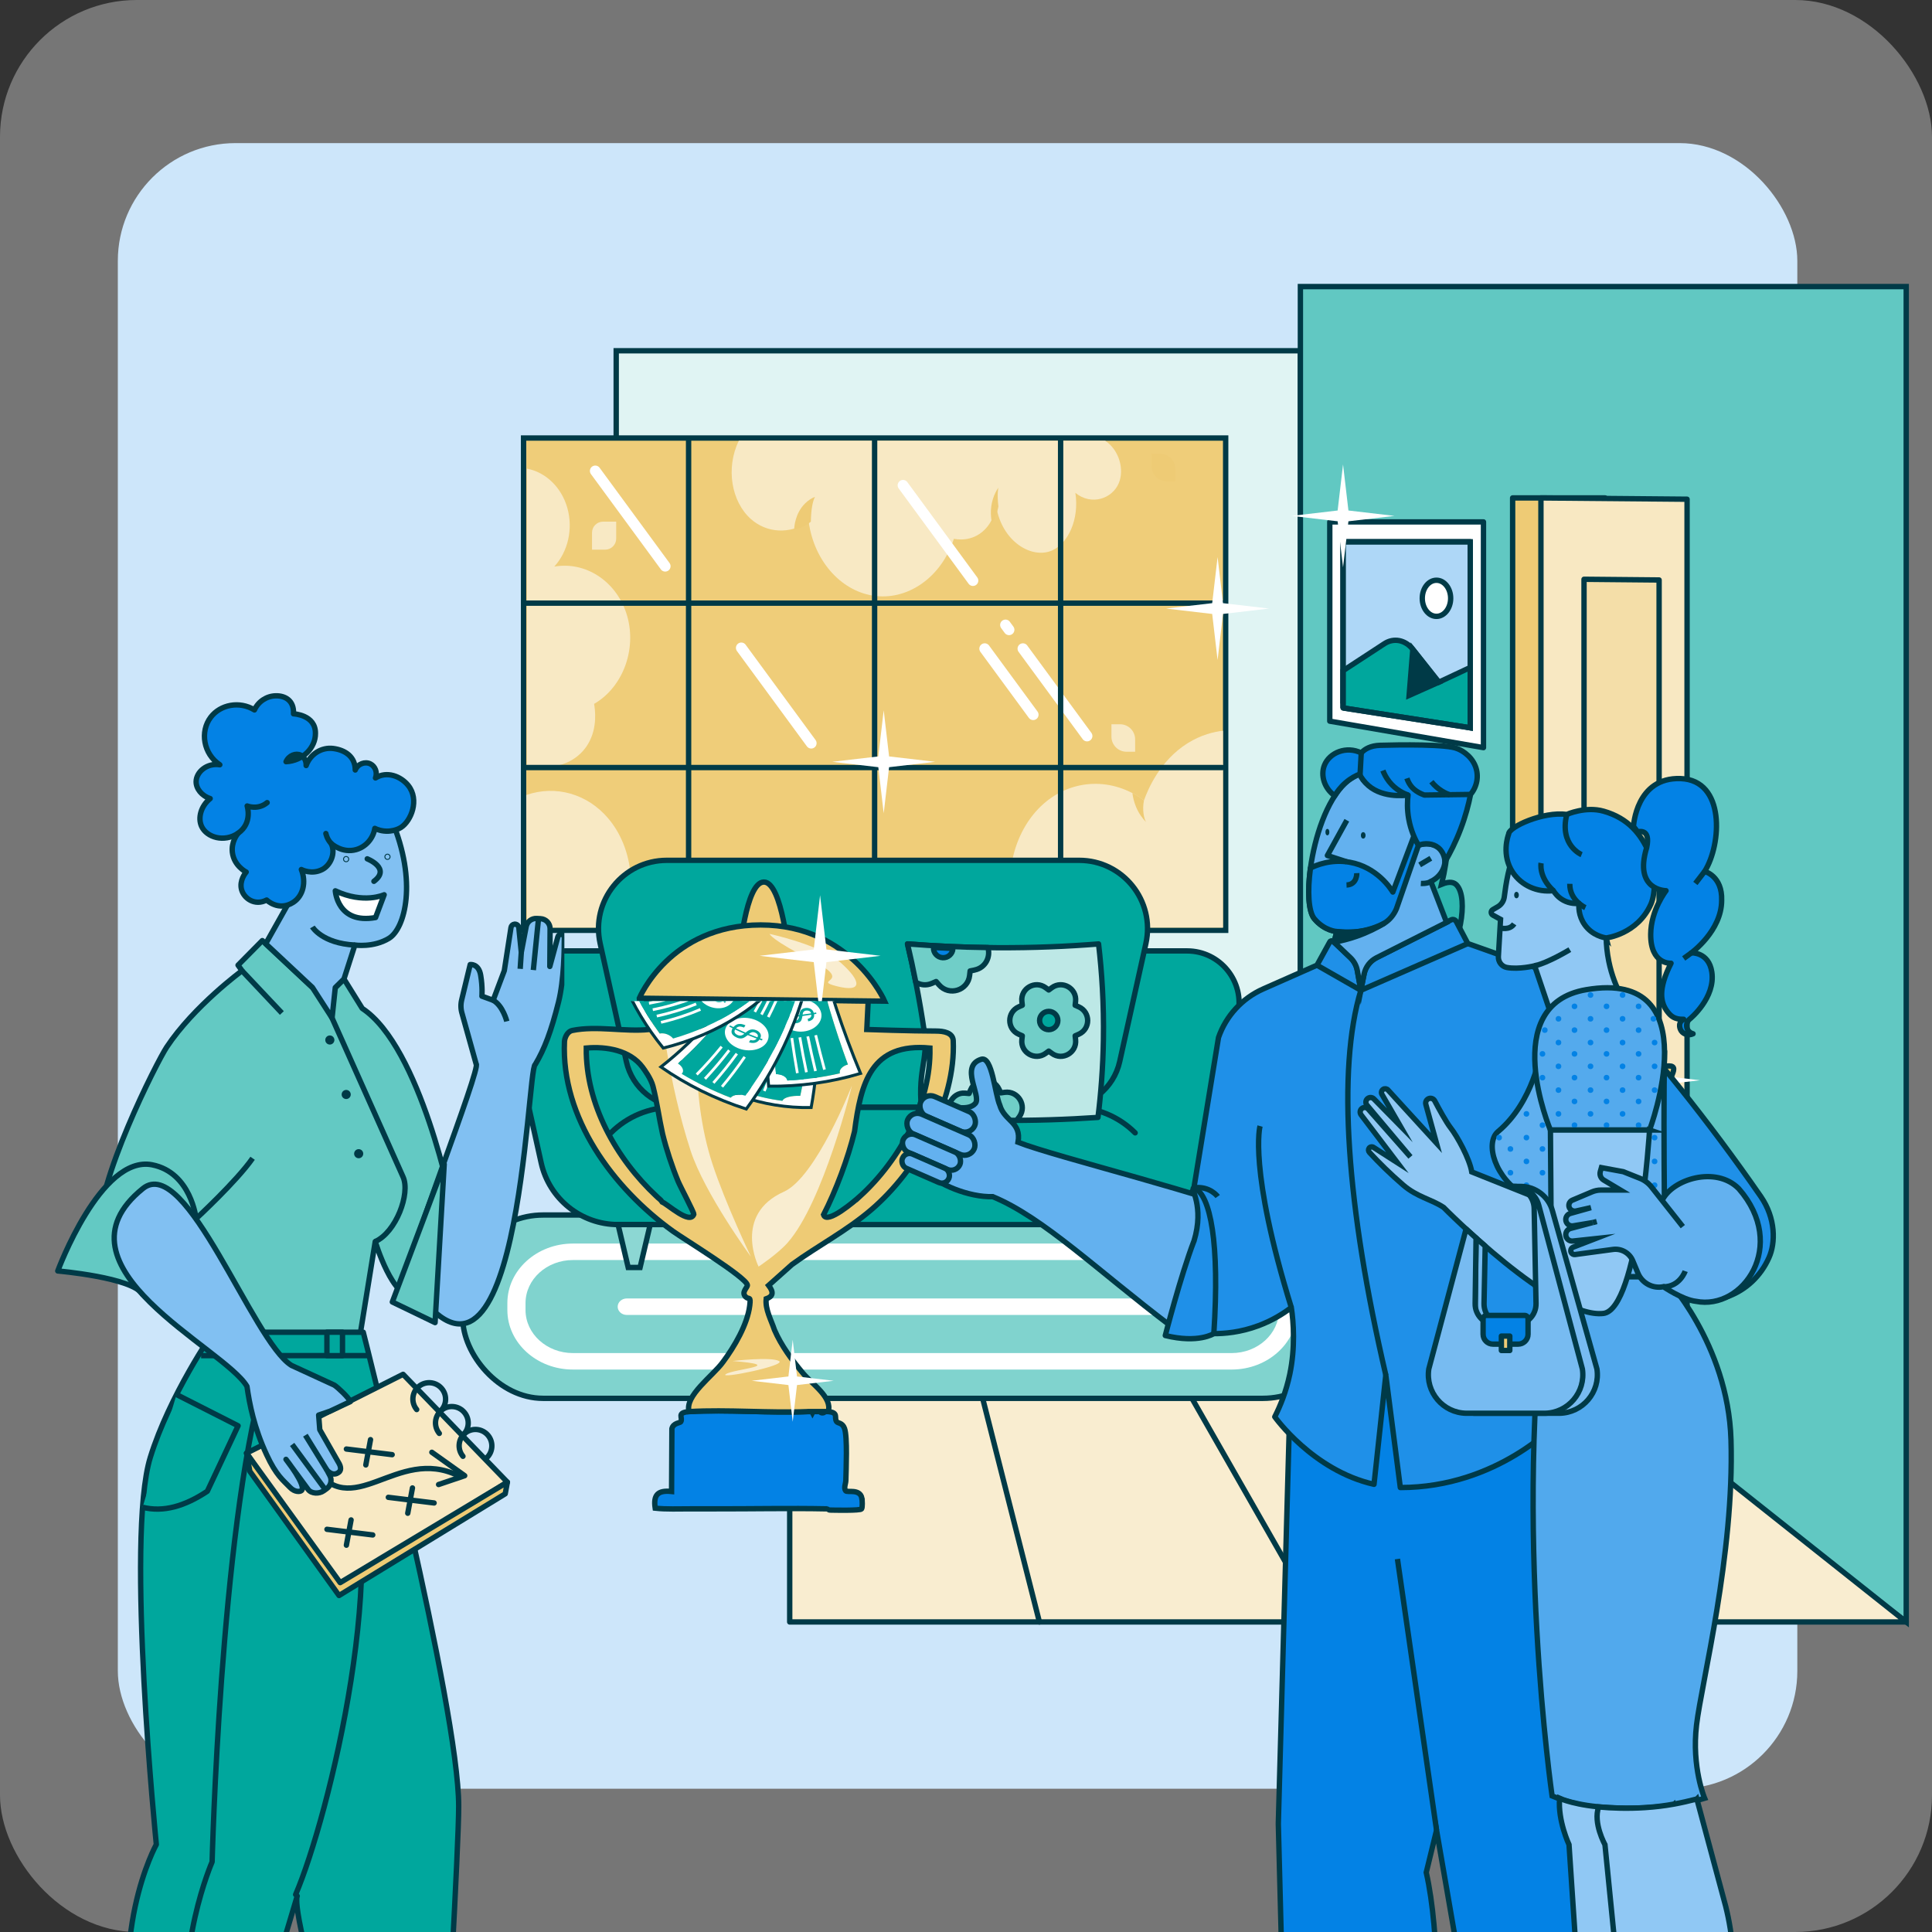 <?xml version="1.0" encoding="UTF-8"?>
<svg id="Layer_1" data-name="Layer 1" xmlns="http://www.w3.org/2000/svg" xmlns:xlink="http://www.w3.org/1999/xlink" viewBox="0 0 720 720">
  <rect x="0" y="0" width="720" height="720" fill="#333333" stroke="none"/>
  <defs>
    <style>
      .cls-1, .cls-2, .cls-3, .cls-4, .cls-5, .cls-6, .cls-7 {
        fill: none;
      }

      .cls-8 {
        fill: #8cd7d3;
      }

      .cls-8, .cls-9, .cls-10, .cls-11, .cls-12, .cls-13, .cls-14, .cls-3, .cls-15, .cls-16, .cls-17, .cls-18, .cls-19, .cls-4, .cls-20, .cls-21, .cls-22, .cls-23, .cls-24, .cls-25, .cls-26, .cls-27, .cls-28, .cls-29, .cls-30, .cls-31, .cls-32, .cls-33, .cls-34, .cls-35, .cls-36, .cls-37, .cls-6, .cls-38, .cls-39, .cls-40, .cls-7, .cls-41 {
        stroke: #003a47;
      }

      .cls-8, .cls-9, .cls-10, .cls-11, .cls-12, .cls-13, .cls-14, .cls-3, .cls-15, .cls-16, .cls-17, .cls-18, .cls-19, .cls-20, .cls-21, .cls-22, .cls-23, .cls-24, .cls-25, .cls-26, .cls-27, .cls-28, .cls-29, .cls-30, .cls-31, .cls-32, .cls-33, .cls-34, .cls-35, .cls-36, .cls-37, .cls-6, .cls-38, .cls-39, .cls-40, .cls-7, .cls-41 {
        stroke-width: 2px;
      }

      .cls-8, .cls-12, .cls-13, .cls-14, .cls-2, .cls-3, .cls-19, .cls-4, .cls-21, .cls-22, .cls-23, .cls-26, .cls-27, .cls-30, .cls-5, .cls-35, .cls-37, .cls-40 {
        stroke-miterlimit: 10;
      }

      .cls-9 {
        fill: #1f90e8;
      }

      .cls-9, .cls-10, .cls-11, .cls-15, .cls-16, .cls-17, .cls-18, .cls-20, .cls-24, .cls-25, .cls-28, .cls-29, .cls-31, .cls-32, .cls-33, .cls-34, .cls-36, .cls-6, .cls-38, .cls-39, .cls-7, .cls-41 {
        stroke-linejoin: round;
      }

      .cls-42, .cls-19, .cls-41 {
        fill: #00a79d;
      }

      .cls-10 {
        fill: #81c0f2;
      }

      .cls-43 {
        fill: #00a79d;
      }

      .cls-11 {
        fill: #63c9c3;
      }

      .cls-12, .cls-44, .cls-39 {
        fill: #003a47;
      }

      .cls-13 {
        fill: #80d3ce;
      }

      .cls-14 {
        fill: #90c8f4;
      }

      .cls-2, .cls-5 {
        stroke: #fff;
      }

      .cls-45, .cls-25 {
        fill: #f9edd0;
      }

      .cls-3, .cls-24, .cls-28, .cls-29, .cls-5, .cls-33, .cls-38, .cls-7 {
        stroke-linecap: round;
      }

      .cls-46 {
        fill: #cde6fa;
      }

      .cls-15 {
        fill: #70cec8;
      }

      .cls-16 {
        fill: #bde8e6;
      }

      .cls-17, .cls-47, .cls-23 {
        fill: #0382e5;
      }

      .cls-18 {
        fill: #003a47;
      }

      .cls-48 {
        opacity: .33;
      }

      .cls-48, .cls-20, .cls-49, .cls-29, .cls-37 {
        fill: #fff;
      }

      .cls-4 {
        stroke-width: 1.1px;
      }

      .cls-21 {
        fill: #e0f4f3;
      }

      .cls-22 {
        fill: #63b1ef;
      }

      .cls-50, .cls-27, .cls-36 {
        fill: #eecb75;
      }

      .cls-24 {
        fill: #f8e8c2;
      }

      .cls-51 {
        clip-path: url(#clippath-1);
      }

      .cls-52 {
        clip-path: url(#clippath-2);
      }

      .cls-26 {
        fill: #aed7f7;
      }

      .cls-28, .cls-53 {
        fill: #f8e9c4;
      }

      .cls-30 {
        fill: #2eb7af;
      }

      .cls-31 {
        fill: #6bccc6;
      }

      .cls-32 {
        fill: #54aaed;
      }

      .cls-5 {
        stroke-width: 4px;
      }

      .cls-33 {
        fill: #f4dea8;
      }

      .cls-34 {
        fill: #60b0ef;
      }

      .cls-35 {
        fill: #51a9ed;
      }

      .cls-38 {
        fill: #77bbf1;
      }

      .cls-40 {
        fill: #61c8c2;
      }

      .cls-54 {
        fill: #efcd79;
      }

      .cls-55 {
        clip-path: url(#clippath);
      }
    </style>
    <symbol id="New_Symbol_5" data-name="New Symbol 5" viewBox="0 0 93.41 66.5">
      <g>
        <g>
          <path class="cls-49" d="M27.13,65.74c5.46-2.97,11.39-5.1,17.59-6.31-2.88-16.49-6.98-32.82-12.29-48.86-11.08,2.44-21.75,6.55-31.63,12.23,9.88,13.7,18.67,28.06,26.33,42.94ZM26.24,14.16c.51,1.26,2.54,1.8,4.57,1.31,4.58,13.16,8.34,26.53,11.27,40.04-1.28.29-2.02,1.61-1.69,2.91-3.63.95-7.16,2.22-10.54,3.78-.53-1.23-1.93-1.79-3.09-1.2-6.13-12.39-13.04-24.44-20.71-36.08,1.85-.98,2.81-2.67,2.12-3.82,5.81-2.85,11.86-5.17,18.06-6.94Z"/>
          <path class="cls-4" d="M27.13,65.74c5.46-2.97,11.39-5.1,17.59-6.31-2.88-16.49-6.98-32.82-12.29-48.86-11.08,2.44-21.75,6.55-31.63,12.23,9.88,13.7,18.67,28.06,26.33,42.94Z"/>
          <path class="cls-43" d="M8.17,21.1c5.81-2.85,11.86-5.17,18.06-6.94.51,1.26,2.54,1.8,4.57,1.31,4.58,13.16,8.34,26.53,11.27,40.04-1.28.29-2.02,1.61-1.69,2.91-3.63.95-7.16,2.22-10.54,3.78-.53-1.23-1.93-1.79-3.09-1.2-6.13-12.39-13.04-24.44-20.71-36.08,1.85-.98,2.81-2.67,2.12-3.82Z"/>
          <path class="cls-49" d="M24.47,32.99c4.14-1.53,8.43.07,9.37,3.17.95,3.11-1.3,6.39-4.83,7.67-3.54,1.27-7.5.24-9.05-2.61-1.55-2.85.36-6.7,4.51-8.23Z"/>
          <path class="cls-2" d="M19.95,32.65c-1.93-3.87-3.93-7.7-6.01-11.51"/>
          <path class="cls-2" d="M31.86,59.35c-1.58-4-3.24-7.97-4.97-11.91"/>
          <path class="cls-2" d="M22.67,31.56c-1.81-3.93-3.69-7.82-5.65-11.69"/>
          <path class="cls-2" d="M33.74,58.62c-1.46-4.04-2.99-8.07-4.6-12.06"/>
          <path class="cls-2" d="M25.42,30.55c-1.68-3.98-3.44-7.93-5.28-11.86"/>
          <path class="cls-2" d="M35.65,57.95c-1.33-4.09-2.74-8.16-4.23-12.2"/>
          <path class="cls-2" d="M28.2,29.64c-1.56-4.03-3.2-8.04-4.91-12.02"/>
          <path class="cls-2" d="M37.58,57.33c-1.2-4.13-2.49-8.24-3.85-12.32"/>
          <path class="cls-42" d="M23.97,41.59c-.66-.15-1.14-.54-1.46-1.18-.27.12-.54.23-.81.35-.07-.15-.15-.3-.22-.45.27-.12.53-.23.8-.35-.25-.66-.24-1.25.02-1.77.27-.52.76-.94,1.48-1.24.13.28.26.56.39.84-.31.15-.56.33-.73.53-.33.38-.39.78-.21,1.24,1-.42,2.01-.81,3.03-1.19-.06-.85,0-1.47.12-1.82.21-.59.73-1.01,1.52-1.29,1.15-.39,2.09-.36,2.79.07.38.24.73.64,1.02,1.22.42-.12.83-.24,1.25-.36.05.16.11.32.16.48-.41.12-.83.24-1.24.36.25,1,.05,1.78-.6,2.37-.35.32-.88.6-1.58.83-.11-.29-.22-.58-.34-.88.55-.21.94-.42,1.16-.62.39-.36.52-.83.38-1.41-1.16.36-2.3.74-3.44,1.15.12.77.06,1.4-.2,1.88-.25.48-.71.85-1.4,1.12-.61.24-1.24.28-1.89.13ZM26.22,39.93c.14-.3.17-.65.11-1.05-.98.36-1.95.74-2.91,1.14.22.42.53.65.91.7.39.06.75.02,1.08-.11.4-.15.67-.39.81-.69ZM29.53,35.92c-.3-.03-.63.01-.96.12-.54.18-.88.47-1.04.87-.1.23-.13.58-.1,1.03,1.11-.39,2.22-.76,3.34-1.11-.24-.56-.65-.87-1.24-.92Z"/>
        </g>
        <g>
          <path class="cls-49" d="M27.47,51.56c7.46-.23,14.6.74,21.14,2.67,4.52-16.1,12.5-31.74,23.74-45.83C61.78,4.21,50.36,1.52,38.47.58c-7.15,16.75-10.8,34.11-11,50.98ZM64.38,7.68c-.81,1.2.22,2.68,2.21,3.37-8.51,12.08-14.77,25.1-18.67,38.43-1.36-.36-2.76.45-3.07,1.76-4.03-.9-8.24-1.46-12.58-1.62.12-1.35-.97-2.49-2.48-2.5,1-13.96,4.36-28.12,10.1-41.88,2.19.21,4.44-.63,5.07-1.93,6.67.91,13.16,2.39,19.4,4.38Z"/>
          <path class="cls-4" d="M27.47,51.56c7.46-.23,14.6.74,21.14,2.67,4.52-16.1,12.5-31.74,23.74-45.83C61.78,4.21,50.36,1.52,38.47.58c-7.15,16.75-10.8,34.11-11,50.98Z"/>
          <path class="cls-43" d="M44.98,3.3c6.67.91,13.16,2.39,19.4,4.38-.81,1.2.22,2.68,2.21,3.37-8.51,12.08-14.77,25.1-18.67,38.43-1.36-.36-2.76.45-3.07,1.76-4.03-.9-8.24-1.46-12.58-1.62.12-1.35-.97-2.49-2.48-2.5,1-13.96,4.36-28.12,10.1-41.88,2.19.21,4.44-.63,5.07-1.93Z"/>
          <path class="cls-49" d="M46.75,21.58c4.57.83,6.85,4.28,5.45,7.3-1.4,3.04-5.52,4.75-9.54,4.14-4.01-.62-6.84-3.45-5.98-6.71.84-3.26,5.51-5.58,10.07-4.74Z"/>
          <path class="cls-2" d="M43.39,19c1.62-4.22,3.48-8.41,5.56-12.53"/>
          <path class="cls-2" d="M35.88,48.01c.59-4.3,1.41-8.6,2.46-12.88"/>
          <path class="cls-2" d="M46.45,19.48c1.74-4.17,3.7-8.3,5.89-12.36"/>
          <path class="cls-2" d="M38.16,48.25c.7-4.28,1.64-8.55,2.8-12.8"/>
          <path class="cls-2" d="M49.46,20.05c1.85-4.12,3.92-8.19,6.22-12.19"/>
          <path class="cls-2" d="M40.42,48.55c.82-4.25,1.86-8.49,3.14-12.71"/>
          <path class="cls-2" d="M52.44,20.7c1.96-4.06,4.14-8.07,6.54-12"/>
          <path class="cls-2" d="M42.64,48.93c.93-4.22,2.09-8.43,3.47-12.61"/>
          <path class="cls-42" d="M39.82,28.62c-.45-.46-.59-1.03-.38-1.74-.31-.03-.63-.07-.95-.1.05-.17.1-.33.15-.5.31.03.63.06.94.1.28-.69.73-1.2,1.35-1.5.62-.31,1.35-.42,2.17-.31-.11.3-.21.6-.32.91-.37-.03-.71,0-1.01.08-.55.16-.92.48-1.1.95,1.16.14,2.31.31,3.45.49.59-.75,1.08-1.24,1.46-1.48.61-.39,1.38-.5,2.25-.32,1.26.25,2.02.74,2.29,1.44.15.39.14.89-.02,1.53.44.1.89.21,1.32.31-.07.16-.14.32-.21.48-.44-.11-.88-.21-1.32-.31-.49.96-1.22,1.52-2.19,1.7-.53.1-1.17.08-1.95-.07.11-.3.22-.61.33-.91.63.09,1.11.11,1.45.04.59-.11,1.03-.44,1.33-1-1.25-.27-2.5-.51-3.77-.73-.46.71-.97,1.21-1.53,1.5-.56.28-1.22.38-2.01.27-.7-.09-1.27-.37-1.73-.82ZM42.95,28.31c.33-.19.62-.47.86-.84-1.1-.17-2.2-.33-3.32-.46-.12.46-.03.81.26,1.05.29.24.62.39,1.01.44.46.07.85,0,1.19-.19ZM48.7,26.55c-.24-.17-.54-.3-.9-.37-.59-.11-1.1-.04-1.52.21-.25.15-.53.42-.85.82,1.23.21,2.45.45,3.65.72.2-.59.08-1.05-.38-1.38Z"/>
        </g>
        <g>
          <path class="cls-49" d="M33.97,55.07c6.3,2.75,11.75,6.37,16.19,10.53,8.43-13.42,23.07-24.93,42.34-30.48-5.26-7.19-11.75-13.92-19.4-19.81-18.89,9.67-32.27,24.27-39.13,39.77ZM86.8,31.42c-1.51.56-1.79,2.07-.74,3.37-15.22,5.71-27.13,15.19-34.86,26.14-.92-.82-2.31-.58-3,.52-2.85-2.32-6.03-4.43-9.51-6.28.62-1.2.23-2.68-.99-3.28,6.72-12.46,17.81-24.01,32.68-32.37,1.42,1.09,3.7,1.38,5.19.65,4.14,3.52,7.89,7.29,11.23,11.25Z"/>
          <path class="cls-4" d="M33.97,55.07c6.3,2.75,11.75,6.37,16.19,10.53,8.43-13.42,23.07-24.93,42.34-30.48-5.26-7.19-11.75-13.92-19.4-19.81-18.89,9.67-32.27,24.27-39.13,39.77Z"/>
          <path class="cls-43" d="M75.57,20.18c4.14,3.52,7.89,7.29,11.23,11.25-1.51.56-1.79,2.07-.74,3.37-15.22,5.71-27.13,15.19-34.86,26.14-.92-.82-2.31-.58-3,.52-2.85-2.32-6.03-4.43-9.51-6.28.62-1.2.23-2.68-.99-3.28,6.72-12.46,17.81-24.01,32.68-32.37,1.42,1.09,3.7,1.38,5.19.65Z"/>
          <path class="cls-49" d="M63.97,35.64c2.91,2.45,2.54,6.16-.17,8.28-2.73,2.13-6.69,2.18-9.45.12-2.75-2.06-3.39-5.71-.8-8.24,2.57-2.53,7.52-2.62,10.42-.16Z"/>
          <path class="cls-2" d="M63.1,32.16c3.95-2.91,8.27-5.57,12.94-7.89"/>
          <path class="cls-2" d="M42.24,55.09c2.17-3.73,4.75-7.35,7.72-10.81"/>
          <path class="cls-2" d="M65.07,33.75c3.98-2.82,8.32-5.38,13-7.6"/>
          <path class="cls-2" d="M43.98,56.18c2.21-3.67,4.83-7.23,7.84-10.61"/>
          <path class="cls-2" d="M66.97,35.39c4-2.73,8.36-5.19,13.06-7.32"/>
          <path class="cls-2" d="M45.66,57.32c2.25-3.61,4.9-7.11,7.95-10.42"/>
          <path class="cls-2" d="M68.8,37.06c4.02-2.64,8.4-5.01,13.11-7.03"/>
          <path class="cls-2" d="M47.28,58.49c2.29-3.55,4.98-6.98,8.05-10.22"/>
          <path class="cls-42" d="M54.58,39.06c-.08-.58.15-1.14.71-1.68-.22-.15-.44-.31-.66-.46.13-.13.27-.25.41-.38.22.15.43.3.65.45.62-.49,1.26-.75,1.91-.78.65-.03,1.26.16,1.82.57-.26.22-.52.44-.78.66-.26-.17-.53-.27-.81-.32-.51-.08-.98.05-1.39.4.79.57,1.56,1.16,2.32,1.75.88-.43,1.53-.67,1.96-.73.69-.1,1.33.09,1.88.57.8.69,1.09,1.39.9,2.09-.11.39-.4.82-.88,1.31.28.25.56.5.83.75-.14.11-.28.23-.42.34-.27-.25-.55-.5-.83-.75-.9.65-1.75.88-2.59.68-.45-.11-.93-.37-1.44-.78.25-.23.49-.45.74-.68.43.31.78.51,1.07.58.51.12,1.03,0,1.56-.38-.79-.69-1.61-1.37-2.44-2.04-.74.44-1.42.69-1.99.73-.58.04-1.13-.14-1.67-.53-.47-.35-.76-.81-.84-1.39ZM57.13,39.99c.36-.03.74-.18,1.12-.41-.73-.57-1.48-1.13-2.23-1.68-.36.35-.48.7-.41,1.02.08.32.25.58.51.77.31.23.65.32,1.01.29ZM62.47,40.62c-.08-.24-.23-.45-.47-.66-.37-.33-.8-.44-1.27-.39-.27.03-.65.17-1.11.39.8.65,1.59,1.31,2.35,1.98.48-.43.65-.87.5-1.33Z"/>
        </g>
      </g>
    </symbol>
    <symbol id="New_Symbol_6" data-name="New Symbol 6" viewBox="0 0 52.48 51.65">
      <g>
        <path class="cls-49" d="M10.57,50.59c5.76-2.07,11.81-1.81,16.97.33,5.68-15.12,13.77-29.44,24.09-42.37C35.99.46,17.81-1.6.57,2.84c.88,16.53,4.26,32.64,10,47.75ZM40.53,5.94c-.62,1.17,1.33,2.88,4.24,4.09-7.41,11.42-13.25,23.63-17.43,36.31-1.23-.41-2.5.38-2.76,1.65-3.44-.83-7.1-.94-10.74-.24-.24-1.28-1.5-2.11-2.82-1.74-3.53-12.88-5.41-26.3-5.59-39.92,3.13-.63,5.79-1.95,5.92-3.27,9.87-1.03,19.82.04,29.17,3.12Z"/>
        <path class="cls-4" d="M10.57,50.59c5.76-2.07,11.81-1.81,16.97.33,5.68-15.12,13.77-29.44,24.09-42.37C35.99.46,17.81-1.6.57,2.84c.88,16.53,4.26,32.64,10,47.75Z"/>
        <path class="cls-43" d="M11.36,2.82c9.87-1.03,19.82.04,29.17,3.12-.62,1.17,1.33,2.88,4.24,4.09-7.41,11.42-13.25,23.63-17.43,36.31-1.23-.41-2.5.38-2.76,1.65-3.44-.83-7.1-.94-10.74-.24-.24-1.28-1.5-2.11-2.82-1.74-3.53-12.88-5.41-26.3-5.59-39.92,3.13-.63,5.79-1.95,5.92-3.27Z"/>
        <path class="cls-49" d="M22.09,19.32c6.14.4,9.82,4.22,8.61,7.11-1.2,2.93-5.7,4.31-10.35,4.16-4.64-.21-8.76-1.99-9.02-5.14-.29-3.12,4.62-6.54,10.75-6.12Z"/>
        <path class="cls-2" d="M16.87,17.33c.42-4.18,1.01-8.36,1.76-12.53"/>
        <path class="cls-2" d="M16.54,45.63c-.32-4.14-.48-8.3-.48-12.47"/>
        <path class="cls-2" d="M20.97,17.35c.73-4.14,1.62-8.26,2.67-12.36"/>
        <path class="cls-2" d="M18.58,45.54c-.02-4.15.12-8.31.43-12.47"/>
        <path class="cls-2" d="M25.05,17.67c1.03-4.07,2.22-8.12,3.57-12.13"/>
        <path class="cls-2" d="M20.6,45.61c.28-4.14.73-8.28,1.34-12.41"/>
        <path class="cls-2" d="M29.08,18.29c1.32-3.99,2.81-7.94,4.46-11.84"/>
        <path class="cls-2" d="M22.6,45.83c.59-4.11,1.33-8.21,2.25-12.27"/>
        <path class="cls-42" d="M15.86,26.86c-.68-.34-1.03-.84-1.03-1.53-.39.03-.78.07-1.17.11v-.49c.39-.04.77-.08,1.16-.11.1-.69.47-1.24,1.12-1.64.65-.4,1.51-.63,2.56-.64-.03.3-.07.6-.1.9-.47.03-.87.1-1.21.23-.63.23-.96.6-1.02,1.07,1.44-.07,2.88-.08,4.31-.03.5-.77.95-1.29,1.35-1.54.65-.42,1.55-.58,2.68-.45,1.62.19,2.7.69,3.19,1.38.27.39.36.88.3,1.5.56.11,1.11.23,1.67.36-.05.15-.11.31-.16.46-.55-.13-1.1-.25-1.65-.36-.4.93-1.16,1.47-2.27,1.65-.6.11-1.37.09-2.31,0,.06-.3.12-.59.18-.89.78.05,1.35.06,1.73,0,.69-.11,1.14-.44,1.37-.98-1.56-.26-3.13-.45-4.72-.56-.36.72-.83,1.23-1.42,1.57-.59.33-1.34.49-2.29.5-.85.01-1.6-.15-2.28-.49ZM19.48,26.09c.35-.22.61-.52.79-.89-1.37-.05-2.75-.03-4.12.04,0,.45.22.76.65.93.42.17.86.26,1.33.25.57,0,1.01-.11,1.36-.33ZM25.96,24.03c-.33-.17-.73-.29-1.2-.34-.75-.09-1.35,0-1.8.28-.26.16-.53.44-.81.85,1.54.11,3.08.3,4.6.56.11-.58-.15-1.02-.78-1.35Z"/>
      </g>
    </symbol>
    <clipPath id="clippath">
      <rect class="cls-1" x="242.39" y="355.85" width="66.31" height="100.8" transform="translate(-130.71 681.8) rotate(-90)"/>
    </clipPath>
    <clipPath id="clippath-1">
      <rect class="cls-1" x="302.98" y="261.36" width="371.34" height="458.73"/>
    </clipPath>
    <clipPath id="clippath-2">
      <rect class="cls-1" x="9.25" y="239.23" width="201.07" height="480.77"/>
    </clipPath>
  </defs>
  <rect class="cls-48" y="0" width="720" height="720" rx="50.99" ry="50.99"/>
  <rect class="cls-46" x="43.91" y="53.33" width="625.9" height="613.27" rx="43.88" ry="43.88"/>
  <g>
    <rect class="cls-21" x="229.64" y="130.72" width="254.98" height="294.51"/>
    <polygon class="cls-40" points="484.62 106.8 484.62 433.27 710.39 604.46 710.39 106.8 484.62 106.8"/>
    <g>
      <polygon class="cls-25" points="294.3 425.24 294.3 604.46 710.39 604.46 484.62 425.24 294.3 425.24"/>
      <line class="cls-7" x1="341.88" y1="425.24" x2="387.36" y2="604.46"/>
      <line class="cls-7" x1="389.46" y1="425.24" x2="491.79" y2="604.46"/>
      <line class="cls-7" x1="437.04" y1="425.24" x2="596.22" y2="604.46"/>
    </g>
    <g>
      <rect class="cls-13" x="172.44" y="452.8" width="328.18" height="68.32" rx="29.95" ry="29.95"/>
      <path class="cls-49" d="M459,510.39h-245.5c-13.46,0-24.42-9.95-24.42-22.17v-2.61c0-12.23,10.95-22.17,24.42-22.17h245.5c13.46,0,24.42,9.95,24.42,22.17v2.61c0,12.23-10.95,22.17-24.42,22.17ZM213.5,469.58c-9.73,0-17.65,7.19-17.65,16.03v2.61c0,8.84,7.92,16.03,17.65,16.03h245.5c9.73,0,17.65-7.19,17.65-16.03v-2.61c0-8.84-7.92-16.03-17.65-16.03h-245.5Z"/>
      <path class="cls-49" d="M442.42,490.04h-208.85c-1.87,0-3.38-1.38-3.38-3.07s1.52-3.07,3.38-3.07h208.85c1.87,0,3.38,1.38,3.38,3.07s-1.52,3.07-3.38,3.07Z"/>
    </g>
    <g>
      <polygon class="cls-36" points="598.18 185.56 563.71 185.56 563.71 488 628.72 539.92 628.72 488 598.18 488 598.18 185.56"/>
      <polygon class="cls-24" points="574.26 185.56 574.26 488 628.72 529.05 628.72 186.04 574.26 185.56"/>
      <polygon class="cls-33" points="618.3 402.93 590.32 386.96 590.32 215.88 618.3 216.14 618.3 402.93"/>
      <polygon class="cls-33" points="618.3 499.15 590.32 478.59 590.32 404.17 618.3 420.76 618.3 499.15"/>
      <path class="cls-27" d="M619.84,411.46c0,7.85,7.14,14.22,2.11,14.22s-9.1-6.37-9.1-14.22,4.08-14.22,9.1-14.22-2.11,6.37-2.11,14.22Z"/>
    </g>
    <g id="WINDOW">
      <g>
        <rect class="cls-54" x="195.12" y="163.24" width="261.65" height="183.46"/>
        <path class="cls-44" d="M455.77,164.24v181.46H196.12v-181.46h259.65M457.77,162.24H194.12v185.46h263.65v-185.46h0Z"/>
      </g>
      <path class="cls-53" d="M455.77,272.31v73.39h-76.38c-6.48-16.51-2.28-35.86,9.64-46.26,10.65-9.29,25.62-9.82,37.3-1.16,1.38-3.85,5.79-14.74,16.24-21.29,5.1-3.2,9.91-4.28,13.2-4.67Z"/>
      <path class="cls-53" d="M196.38,174.65c7.06,1.34,12.89,7.01,15.05,14.65,2.19,7.71.3,16.19-4.87,21.86,11.57-2.02,22.78,5.29,26.78,17.14,4.29,12.7-.76,27.54-11.94,34.02.35,1.93,1.38,8.82-2.23,14.9-3.2,5.41-9.11,8.57-15.66,8.52-2.33-.02-7.14,0-7.14,0v-111.09Z"/>
      <path class="cls-53" d="M301.37,194.42c-6.97,4.75-15.57,4.31-21.55-1.01-7.25-6.45-9.43-18.99-4.48-29.18h136.52c5.29,3.54,7.17,10.77,5.11,15.76-2.41,5.85-10.2,8.58-16.21,3.69,1.51,9.8-2.68,18.83-8.67,21.46-7.55,3.32-18.65-3.24-20.83-16.43-.24,1.41-1.12,5.52-4.34,8.72-4.75,4.72-10.63,3.53-11.42,3.35-4.71,14.52-17.48,23.3-30.37,21.16-12.08-2.01-21.81-13.2-23.75-27.53Z"/>
      <line class="cls-7" x1="455.77" y1="224.78" x2="196.12" y2="224.78"/>
      <line class="cls-7" x1="455.5" y1="286.04" x2="195.85" y2="286.04"/>
      <path class="cls-53" d="M196.12,296.28l.27,49.41h35.45c5.89-13.74,3.75-30.15-5.15-40.67-7.78-9.2-19.61-12.55-30.57-8.74Z"/>
      <path class="cls-50" d="M434.1,169.85h4.62v3.21c0,3.1-2.52,5.62-5.62,5.62h-4.62v-3.21c0-3.1,2.52-5.62,5.62-5.62Z" transform="translate(607.86 -259.33) rotate(90)"/>
      <path class="cls-53" d="M419.11,270.61h4.62v3.21c0,3.1-2.52,5.62-5.62,5.62h-4.62v-3.21c0-3.1,2.52-5.62,5.62-5.62Z" transform="translate(693.64 -143.58) rotate(90)"/>
      <path class="cls-53" d="M219.91,195.12h6.33c2.27,0,4.11,1.84,4.11,4.11v4.9h-6.33c-2.27,0-4.11-1.84-4.11-4.11v-4.9h0Z" transform="translate(424.76 -25.51) rotate(90)"/>
      <path class="cls-42" d="M228.91,345.7c2.29-5.21,6.88-8.52,11.91-8.58,5.12-.06,9.85,3.27,12.19,8.58h-24.09Z"/>
      <path class="cls-50" d="M295.97,197.21c.03-.85.32-5.9,4.06-9.6,1.21-1.2,2.49-1.97,3.69-2.45-.83,1.62-1.45,4.47-1.54,9.26-.71.59-1.7,1.3-2.98,1.87-1.25.56-2.38.81-3.23.92Z"/>
      <path class="cls-50" d="M372.07,188.72c-.58-4.84,0-7,0-7-.67.98-1.48,2.4-2.05,4.26-1.22,3.94-.67,7.44-.33,9.02.59-.93,1.25-2.2,1.78-3.81.29-.89.48-1.73.61-2.46Z"/>
      <path class="cls-50" d="M422.03,295.58c.71.35,1.47.76,2.27,1.27.75.47,1.42.96,2.02,1.43-.7,3.62,0,6.73.78,8.07-1.04-1.04-2.62-2.92-3.79-5.78-.78-1.92-1.13-3.68-1.29-4.99Z"/>
      <line class="cls-5" x1="381.21" y1="241.74" x2="405.11" y2="274.29"/>
      <line class="cls-5" x1="374.72" y1="232.9" x2="376.04" y2="234.7"/>
      <line class="cls-5" x1="336.53" y1="180.86" x2="362.59" y2="216.37"/>
      <line class="cls-5" x1="366.97" y1="241.74" x2="385.04" y2="266.35"/>
      <line class="cls-5" x1="221.84" y1="175.5" x2="247.9" y2="211.01"/>
      <line class="cls-5" x1="276.26" y1="241.45" x2="302.32" y2="276.96"/>
      <g>
        <line class="cls-7" x1="256.62" y1="164.24" x2="256.62" y2="345.14"/>
        <line class="cls-7" x1="325.94" y1="164.24" x2="325.94" y2="345.14"/>
        <line class="cls-7" x1="395.26" y1="164.24" x2="395.26" y2="345.14"/>
      </g>
    </g>
    <g>
      <path class="cls-19" d="M420.37,456.36h-190.03c-13.77,0-25.68-9.56-28.66-23l-12.28-55.37c-2.69-12.12,6.54-23.61,18.95-23.61h234.01c12.41,0,21.64,11.49,18.95,23.61l-12.28,55.37c-2.98,13.44-14.9,23-28.66,23Z"/>
      <path class="cls-19" d="M396.07,412.65h-141.43c-10.19,0-19.01-7.08-21.22-17.03l-9.76-44.01c-3.53-15.91,8.58-30.99,24.87-30.99h153.64c16.29,0,28.4,15.08,24.87,30.99l-9.76,44.01c-2.21,9.95-11.03,17.03-21.22,17.03Z"/>
      <path class="cls-7" d="M227.66,422.18c6.1-6.1,14.37-9.53,23-9.53h149.38c8.63,0,16.9,3.43,23,9.53"/>
      <polygon class="cls-8" points="238.54 472.35 234.11 472.35 230.34 456.36 242.31 456.36 238.54 472.35"/>
      <polygon class="cls-8" points="420.18 472.35 415.74 472.35 411.98 456.36 423.95 456.36 420.18 472.35"/>
    </g>
    <g>
      <polygon class="cls-29" points="552.85 278.62 495.57 268.76 495.57 194.5 552.85 194.5 552.85 278.62"/>
      <polygon class="cls-26" points="547.91 271.22 500.51 261.36 500.51 201.91 547.91 201.91 547.91 271.22"/>
      <path class="cls-19" d="M500.51,263.83v-13.88l15.38-10.05c3.53-2.31,7.82-1.46,10.64,2.1l9.68,12.23,11.71-5.48v22.47l-47.41-7.4Z"/>
      <polygon class="cls-7" points="547.91 271.22 500.51 263.83 500.51 201.91 547.91 201.91 547.91 271.22"/>
      <ellipse class="cls-37" cx="535.33" cy="222.97" rx="5.29" ry="6.73"/>
      <polygon class="cls-12" points="536.2 254.23 525.14 259.16 526.52 242 536.2 254.23"/>
    </g>
    <g>
      <g>
        <g>
          <path class="cls-31" d="M551.65,442.69v14.95c0,11.82-9.58,21.4-21.4,21.4s-21.4-9.58-21.4-21.4v-14.95c0,2.57,2.08,4.65,4.65,4.65h33.49c1.28,0,2.45-.52,3.29-1.36.84-.84,1.36-2,1.36-3.29Z"/>
          <path class="cls-18" d="M508.85,442.69h0c0-10.6,42.79-10.6,42.79,0h0c0,10.52-42.79,12.11-42.79,0Z"/>
        </g>
        <path class="cls-30" d="M548.44,444.83c5.09-1.09,8.68-7.14,8.33-13.58-.31-5.81-3.76-10.77-8.33-11.71,5.51-4.33,8.09-12.38,6.56-19.11-1.4-6.15-5.71-8.91-6.56-9.43,6.81-9.78,6.37-22.97,1.46-28.71-4.67-5.45-12.06-2.6-12.67-2.36,6.58-6.26,10.31-25.14,5.6-30.11-.84-.88-2.34-1.6-5.6-.27,5.21-21.14.89-33.98-7.75-33.98-7.26,0-11.78,18.36-6.87,40.29-1.54-3.17-6-5.43-9.03-2.04-4.05,4.53-4.38,16.13,1.72,26.11-3.78-4.1-9.46-3.13-12.15,2.32-3.56,7.22-3.36,16.87,6.79,30.69-.97.98-4.3,4.59-5.19,10.88-.91,6.45,1.11,13.21,5.19,17.66-4.38.35-7.94,4.22-8.72,8.98-1.01,6.17,2.72,13.44,8.72,14.37,12.84,2.73,25.68,2.65,38.51,0Z"/>
      </g>
      <path class="cls-42" d="M537.04,445.05c2.12-.97,3.61-6.37,3.47-12.11-.13-5.18-1.57-9.6-3.47-10.45,2.29-3.86,3.37-11.04,2.73-17.04-.58-5.49-2.38-7.95-2.73-8.41,2.83-8.72,2.65-20.49.61-25.61-1.94-4.86-5.02-2.32-5.27-2.1,2.74-5.59,4.29-22.43,2.33-26.85-.35-.79-.97-1.43-2.33-.24,2.17-18.86.37-30.31-3.23-30.31-3.02,0-4.9,16.38-2.86,35.93-.64-2.83-2.5-4.84-3.76-1.82-1.69,4.04-1.83,14.39.71,23.29-1.57-3.65-3.94-2.79-5.06,2.07-1.48,6.44-1.4,15.05,2.83,27.37-.4.87-1.79,4.1-2.16,9.7-.38,5.75.46,11.78,2.16,15.75-1.82.31-3.31,3.77-3.63,8.01-.42,5.51,1.13,11.99,3.63,12.81,5.34,2.43,10.69,2.37,16.03,0Z"/>
    </g>
    <g>
      <path class="cls-16" d="M409.4,351.78c-11.69.93-24.35,1.47-37.86,1.4-11.8-.06-22.94-.58-33.33-1.4,2.35,9.96,4.5,20.84,6.23,32.56,1.68,11.39-3.02,14.44-.66,32.09,8.97.61,18.41,1,28.28,1.09,13.13.12,25.54-.3,37.12-1.09,1.09-8.76,1.86-18.48,2.03-29.03.21-13.15-.57-25.12-1.81-35.63Z"/>
      <g>
        <path class="cls-15" d="M390.83,368.94l1.17-.86c3.91-2.86,9.36.28,8.84,5.1l-.16,1.45,1.33.59c4.44,1.96,4.44,8.25,0,10.21l-1.33.59.16,1.45c.52,4.82-4.93,7.97-8.84,5.1l-1.17-.86-1.17.86c-3.91,2.86-9.36-.28-8.84-5.1l.16-1.45-1.33-.59c-4.44-1.96-4.44-8.25,0-10.21l1.33-.59-.16-1.45c-.52-4.82,4.93-7.97,8.84-5.1l1.17.86Z"/>
        <circle class="cls-19" cx="390.83" cy="380.32" r="3.41"/>
      </g>
      <g>
        <path class="cls-15" d="M379.93,416.13l-1.07,1.4c-4.4.02-8.9-.02-13.51-.12-3.66-.08-7.25-.21-10.78-.37-1.33-1.93-1.39-4.41-.34-6.48,1-1.97,2.96-3.39,5.42-3.17l1.5.13.58-1.39c1.93-4.64,8.45-4.77,10.58-.22l.64,1.37,1.49-.2c4.98-.65,8.36,4.93,5.48,9.05Z"/>
        <path class="cls-19" d="M362.74,416.7c.04-2.05,1.74-3.69,3.79-3.65,2.05.04,3.69,1.74,3.65,3.79l-7.44-.14Z"/>
      </g>
      <g>
        <path class="cls-15" d="M363.2,361.51l-1.66.33-.19,1.68c-.63,5.62-7.63,7.8-11.36,3.55l-1.12-1.28-1.55.67c-2.15.94-4.35.63-6.04-.44-.97-4.94-2-9.69-3.08-14.26,9.39.74,19.39,1.24,29.95,1.37,1.09,3.45-.86,7.55-4.95,8.36Z"/>
        <path class="cls-23" d="M355.14,353.46c-.1,2-1.8,3.55-3.81,3.45-2-.1-3.55-1.8-3.45-3.81l7.26.36Z"/>
      </g>
      <line class="cls-7" x1="344.43" y1="384.34" x2="346.53" y2="395.44"/>
    </g>
    <polygon class="cls-49" points="453.76 207.61 455.77 224.78 472.94 226.79 455.77 228.8 453.76 245.97 451.75 228.8 434.58 226.79 451.75 224.78 453.76 207.61"/>
    <polygon class="cls-49" points="500.51 173.08 502.52 190.25 519.69 192.26 502.52 194.27 500.51 211.44 498.5 194.27 481.33 192.26 498.5 190.25 500.51 173.08"/>
    <polygon class="cls-49" points="329.33 264.72 331.34 281.9 348.51 283.9 331.34 285.91 329.33 303.08 327.32 285.91 310.15 283.9 327.32 281.9 329.33 264.72"/>
    <polygon class="cls-49" points="508.85 392.34 510.39 405.48 523.53 407.02 510.39 408.56 508.85 421.7 507.31 408.56 494.17 407.02 507.31 405.48 508.85 392.34"/>
    <polygon class="cls-49" points="614.89 383.91 616.84 400.62 633.56 402.58 616.84 404.53 614.89 421.24 612.93 404.53 596.22 402.58 612.93 400.62 614.89 383.91"/>
  </g>
  <g>
    <path class="cls-23" d="M321.2,558.29c-.82-3.6-5.49-1.95-6.05-2.72-.79-1.09.04-2.64.07-3.83.09-4.1.63-16.24-.49-19.4-.77-2.19-2.49-1.91-2.92-2.5-1.11-1.54.9-3.36-3.14-3.79-.43-.04-.88.02-1.31,0-.14.65-1.56.67-1.74,0-.87-.02-1.75-.03-2.61,0l-.22.42-.22-.42c-.29,0-.58,0-.87,0-.15,0-.29,0-.44,0-14.45.63-29.63-.84-44,0-.14,0-.29-.01-.44,0-4.89.44-2.16,2.24-3.12,3.82-.26.42-2.82.43-3.3,2.55l-.12,23.41c-5.07-.53-6.86,1.2-6.11,6.22,4.32.47,8.73.22,13.08.25,2.9.02,5.81,0,8.71,0,14.06.03,28.2-.28,42.25,0,.06,0,.49.44,1.05.45,1.68.04,11.35.25,11.82-.42.38-.54.28-3.25.1-4.03Z"/>
    <path class="cls-27" d="M301.25,526.05c2.47,0,4.95-.02,7.41,0,1.62-5.27-6.07-10.32-9.37-14.23-4.05-4.82-8.18-10.4-10.67-16.19-1.22-3.69-3.52-7.7-3.08-11.6,2.49-.86,2.95-2.35.9-5.01,0,0,8.67-7.74,8.71-7.77,9.71-7.05,20.34-12.52,29.63-20.49,16.95-14.54,31.5-40.12,30.46-62.94-.14-2.98-3.56-3.58-6.43-3.58-9.22,0-25.78-.58-25.78-.58l.52-10.65s-74.85-.99-82.76-.99c0,0,1.21,11.64,1.21,11.64-9.21.95-19.57-1.49-28.65.35-2.12.43-2.93,3-2.99,4.13-1.3,28.43,18.16,54.71,40.46,70.73,3.94,2.82,27.12,17.03,27.7,20,.18.92-2.48,2.69-.58,4.48,1.16,1.09,1.92-.53,1.47,3.18-.86,7.08-5.76,15.39-9.99,21.07-3.69,5.11-14.39,12.63-12.61,18.46,14.52-.82,29.83.61,44.43,0ZM244.63,445.8c-14.99-14-26.37-34.33-26.14-55.23,7.57-.67,16.31.89,20.94,7.1.66.89,3.18,4.29,3.91,7.14,1.47,5.74,2.31,12.06,3.59,17.78,1.39,5.69,3.52,12.18,5.76,17.6.8,1.94,5.88,11.5,5.88,12.33-1.45,3.99-9.59-3.61-11.77-4.55-.72-1.13-1.43-1.38-2.18-2.16ZM320.51,445.79c-1.86,1.69-12.38,10.74-13.59,6.91,4.58-8.92,9.19-21.22,11.55-31.06,2.35-18.14,6.18-33.12,28.09-31.07.4,20.42-11.15,41.65-26.05,55.23Z"/>
    <path class="cls-27" d="M275.54,356s2.3-27.29,9.15-27.29,9.35,28.41,9.35,28.41l-18.5-1.11Z"/>
    <path class="cls-27" d="M238.26,371.99s11.37-27.29,45.22-27.29,46.2,28.41,46.2,28.41l-91.42-1.11Z"/>
    <path class="cls-45" d="M246.45,376.68c0-2.44,14.01-2.44,14.01,0,0,0-3.91,29.74,5.03,57.02,4.85,14.81,14.34,34.61,14.34,34.61,0,0-17.24-23.47-22.48-39.54-8.47-26.04-10.91-52.09-10.91-52.09Z"/>
    <polygon class="cls-49" points="295.42 499.3 297.02 512.97 310.69 514.57 297.02 516.17 295.42 529.84 293.82 516.17 280.15 514.57 293.82 512.97 295.42 499.3"/>
    <path class="cls-45" d="M317.49,404.55s-13.33,34.18-25.34,39.56c-19.14,8.57-9.45,27.92-9.45,27.92,0,0,7.1-4.71,10.77-8.85,13.45-15.18,24.02-58.62,24.02-58.62Z"/>
    <path class="cls-45" d="M286.81,348.04s19.03,4.04,26.65,10.86c7.62,6.81,8.07,11.08-1.6,8.64-9.67-2.44,6.84-1.44-8.88-9.4-15.72-7.96-16.17-10.09-16.17-10.09Z"/>
    <path class="cls-45" d="M273,507.21s14.26-1.67,17.31,0c3.05,1.67-22.85,6.89-19.8,4.89,3.05-2,23.26-3.21,2.49-4.89Z"/>
    <polygon class="cls-49" points="305.62 333.64 307.99 353.83 328.18 356.2 307.99 358.56 305.62 378.75 303.26 358.56 283.07 356.2 303.26 353.83 305.62 333.64"/>
  </g>
  <g class="cls-55">
    <g>
      <use width="52.48" height="51.65" transform="translate(302.2 415.7) rotate(-166.76) scale(1.02)" xlink:href="#New_Symbol_6"/>
      <use width="93.41" height="66.5" transform="translate(316.17 422.86) rotate(-166.76) scale(1.02)" xlink:href="#New_Symbol_5"/>
    </g>
  </g>
  <g class="cls-51">
    <g>
      <path class="cls-22" d="M338.27,431.64c3.79,1.28,3.91,2.36,6.25,4.69,5.09,5.1,16.59,9.9,25.44,9.63,18.88,7.77,39.3,27.73,66.43,48.24,10.14,2.14,20.38-.04,32.04-7.6.75-.48,1.38-.89,1.94-1.47,12.87-13.19,15.24-24.46,2.09-30.49-19.83-9.09-78.79-23.33-93.07-28.96,1.34-7.58-5.09-7.8-6.79-13.82-1.88-4.33-2.81-18.37-6.93-17.09-8.13,2.53.17,13.64-2.17,16.43-2.33,2.79-8.96,1.5-10.36.07l-4.35,4.42-4.05,5.54-3.91,5.7-2.56,4.71Z"/>
      <g>
        <path class="cls-23" d="M476.39,679.63l4.11,159,48.92,3.49s12.41-98.54,2.1-144.32l3.84-15.72,27.36,157.9,48.87,2.25s1-112.62-18.22-147.56l-22.01-182.99h-90.33l-4.64,167.96Z"/>
        <line class="cls-6" x1="535.36" y1="682.07" x2="520.79" y2="580.99"/>
      </g>
      <g>
        <path class="cls-9" d="M444.95,462.56c4.05-13.34-1.61-19.66,0-19.91,3.05-18.66,6.1-37.33,9.15-55.99,2.8-8.09,8.84-14.65,16.67-18.11l20.03-8.85,4.78-8.68c.25-.47.88-.56,1.27-.2l6.38,6.06c1.36,1.29,2.27,2.98,2.6,4.82l1.32,7.35,1.2-6.02c.53-2.65,2.24-4.91,4.65-6.13l27.79-14.08c.7-.35,1.56-.08,1.92.62l4.3,8.19,39.95,14.2c5.89,2.09,10.96,6,14.5,11.15,13.27,13.67,35.17,40.64,54.73,68.92,5.63,8.14,5.52,17.36,3.04,22.82-6.23,14.03-22.13,19.53-33.87,13.68l-44.63-44.7c-1.68.53-3.36,1.06-5.04,1.59l-3.54,39.23,8.16,51.67s-22.14,24.18-58.45,24.18l-5.41-41.91-4.39,40.71c-22.81-5.14-36.99-25.16-36.99-25.16,2.01-3.96,4.22-9.31,5.6-15.88,2.06-9.77,1.43-19.42.56-24.86-2.76,2.12-6.84,4.76-12.21,6.77-6.77,2.53-12.77,2.98-16.68,2.97,0,0-5.74,3.75-18.07.7,0,0,5.63-21.96,10.66-35.17Z"/>
        <path class="cls-6" d="M469.58,419.65s-4.36,15.85,11.66,67.63"/>
        <path class="cls-6" d="M444.95,442.65c6.17,2.45,9.64,20.7,7.41,54.37"/>
        <path class="cls-6" d="M507.15,369.06c-8.95,29.67-5.33,80.71,9.31,143.42"/>
        <path class="cls-6" d="M444.95,442.65c5.96-.75,8.84,3.26,8.84,3.26"/>
        <polyline class="cls-6" points="547.02 351.63 507.15 369.06 490.8 359.7"/>
      </g>
      <g>
        <path class="cls-22" d="M533.23,328.51l5.88,15.25-26.09,13.15c-2.42,1.22-4.14,3.48-4.67,6.13l-1.2,6.01-1.32-7.35c-.33-1.84-1.24-3.53-2.6-4.82l-6.06-5.76,1.03-3.97s-4.55-.19-8.37-4.75c-5.89-7.04.89-49.02,17.05-53.98.74,1.83,1.5,3.18,4.16,4.84,4.92,3.07,11.36,3.05,13.7,3.01-.12,2.71,0,6.37.97,10.55.77,3.32,1.88,6.07,2.91,8.18,3.58-1.21,7.29-.15,8.9,2.22,2.15,3.16.77,8.91-4.28,11.27Z"/>
        <path class="cls-17" d="M528.61,315.02l-8.19,23.62c-.96,2.28-2.57,4.25-4.7,5.52-7.55,4.52-17.53,2.99-17.53,2.99,0,0-4.55-.19-8.37-4.75-2.21-2.64-2.64-10.22-1.45-18.91,2.01-1,7.59-3.41,14.64-2.16,10.12,1.81,15.23,9.77,16.06,11.11l7.96-21.13,1.57,3.7Z"/>
        <line class="cls-6" x1="533.23" y1="319.85" x2="529.07" y2="322.32"/>
        <path class="cls-6" d="M533.23,328.51c-1.27.88-3.72.73-3.72.73"/>
        <path class="cls-17" d="M548.03,296.06c2.45-2.92,3.16-6.89,1.85-10.37-1.74-4.62-6.2-6.5-6.74-6.66-3.56-1.74-21.79-1.49-28.85-1.27-7.06.22-8.33,5.11-8.33,5.11-.67,2.81.14,5.82,2.96,8.89,5.34,5.81,14.48,4.72,15.82,4.53-.27,2.2-.4,5.32.26,8.96.79,4.36,2.39,7.68,3.62,9.78,2.32-1,5.43-.76,7.44.93,2.31,1.94,2.41,4.77,2.42,5.22,1.95-3.32,4.04-7.41,5.87-12.24,1.81-4.76,2.95-9.14,3.69-12.87Z"/>
        <path class="cls-17" d="M507.3,280.59c-5.5-2.7-11.82-.15-13.72,4.58-1.52,3.8-.04,8.65,3.85,11.4.73-1.27,1.99-3.11,4.02-4.87,2.04-1.76,4.05-2.74,5.42-3.27.14-2.61.29-5.23.43-7.84Z"/>
        <path class="cls-6" d="M524.73,296.29c-1.54-.56-4.56-1.9-7-4.97-1.2-1.51-1.92-3-2.36-4.16"/>
        <path class="cls-6" d="M540.44,296.29c-1.54-.56-4.56-1.9-7-4.97"/>
        <path class="cls-6" d="M524.32,290.06c.25.76.68,1.74,1.41,2.74,1.58,2.16,4.07,3.11,5.08,3.49,5.89-.08,11.34-.15,17.22-.23"/>
        <polyline class="cls-6" points="501.92 305.69 494.68 318.82 501.92 321.17"/>
        <ellipse class="cls-44" cx="508.03" cy="311.32" rx=".87" ry="1.21"/>
        <ellipse class="cls-44" cx="494.68" cy="310.11" rx=".73" ry="1.21"/>
        <path class="cls-6" d="M505.63,325.39s.2,4.29-3.82,4.42"/>
        <path class="cls-39" d="M498.19,347.16l-1.02,3.97c2.5-.45,5.37-1.14,8.48-2.23,4.06-1.42,7.43-3.15,10.07-4.74-2.38,1.21-6.08,2.7-10.81,3.14-2.59.24-4.87.1-6.72-.15Z"/>
      </g>
      <g id="WOMAN">
        <g>
          <path class="cls-14" d="M598.58,349.54c.05,2.52.31,5.47.97,8.72,1.08,5.31,2.89,9.61,4.52,12.75-8.72,2.23-17.44,4.45-26.16,6.68l-6-17.76s-5.83,1.44-10.32.63c-1.95-.35-3.3-2.13-3.19-4.11l.81-13.84-2.87-1.58c-.8-.44-.81-1.58-.02-2.04l1.88-1.09c1.32-.77,2.21-2.11,2.4-3.63.52-4.28,1.85-13.12,4.26-16.5.03,1.06.28,5.86,4.2,9.83,3.95,4,8.8,4.29,9.85,4.33,2.17.28,7.01,1.22,11.66,4.97,5.76,4.64,7.53,10.63,8.03,12.66Z"/>
          <path class="cls-6" d="M571.9,359.92c4.89-1.02,13.12-6.02,13.12-6.02"/>
          <path class="cls-17" d="M562.23,310.83c0-2.66,12.86-8.51,21.66-7.31,0,0,6.94-3.13,13.72-1.21,9.25,2.62,14.06,8.63,17.06,15.82,2.46,5.88,2.35,14.82.58,18.8-5.01,11.3-16.67,12.61-16.67,12.61-.79-.12-5.17-.86-8.03-4.93-2.4-3.41-2.2-6.98-2.11-7.96-.89.1-3.3.24-5.83-1.15-2.11-1.16-3.24-2.8-3.71-3.58-5.98.72-11.83-1.89-15.1-6.75-4.37-6.51-1.83-13.65-1.56-14.35Z"/>
          <path class="cls-17" d="M630.95,385.26c-1.9.91-4.1-.01-4.74-1.72-.55-1.46-.32-2.84,1.24-3.69-3.43.13-4.83-1.29-5.93-2.68-2.74-3.46-3.72-8.45,1.23-18.2,0,0-7.68.61-7.58-10.83.08-9.02,5.72-16.21,5.72-16.21,0,0-12.12,0-7.22-16.03,1.65-7.55-3.34-5.86-3.34-5.86l-1.57-2.05s.89-18.45,17.59-17.83c16.7.62,15.26,24.55,8.92,34.59,0,0,6.65,1.67,6.34,10.79.01,11.38-11.29,19.56-11.29,19.56,0,0,6.46-.38,7.62,7.11,1.49,9.6-8.09,17.45-8.09,17.45-.97.71-1.46,1.9-1.26,3.07.21,1.22,1.13,2.22,2.35,2.52Z"/>
          <path class="cls-6" d="M583.89,303.52c-2.84,11.5,5.53,14.99,5.53,14.99"/>
          <path class="cls-6" d="M578.89,331.92c-5.56-5.14-4.57-10.28-4.57-10.28"/>
          <path class="cls-6" d="M590.83,338.25s-5.93-2.64-5.81-8.88"/>
          <line class="cls-6" x1="635.28" y1="324.74" x2="631.82" y2="329.23"/>
          <line class="cls-6" x1="630.33" y1="355.1" x2="627.46" y2="357.19"/>
          <ellipse class="cls-44" cx="565.15" cy="333.56" rx=".87" ry="1.21"/>
          <path class="cls-6" d="M559.06,345.8s3.52,1.06,5.21-1.5"/>
        </g>
        <g>
          <path class="cls-35" d="M576.52,475.77h43.86s23.63,24.82,24.71,60.84c1.28,42.85-10.96,90.35-12.84,106.22-1.88,15.87,3.02,27.34,3.02,27.34,0,0-31.7,9.7-56.85-.87,0,0-14.55-100.54-1.91-193.53Z"/>
          <path class="cls-14" d="M623.63,672.73l7.07,37.61c2.25,11.23,2.39,22.96.39,34.61l-16.32,91.01c-6.93,0-7.99,11.44-14.97,13.94-8.57,3.07-12.68-.25-18.55.58,8.15-6.77,13.04-17.01,12.51-27.52l-9.03-135.51s-4.23-8.95-3.51-17.27c0,0,6.24,2.89,18.54,3.44,8.48.57,17.75,0,23.86-.88Z"/>
          <path class="cls-14" d="M632.37,670.43l10.72,39.9c2.84,11.23,3.59,22.96,2.21,34.61l-11.55,91.01c-6.93,0-7.39,11.44-14.24,13.94-8.41,3.07-12.69-.25-18.52.58,7.8-6.77,11.71-17.01,10.64-27.52l-13.51-135.51s-4.51-8.1-2.35-14.04c4.85.45,10.95.65,17.28.24,7.81-.5,13.75-1.78,19.32-3.21Z"/>
        </g>
        <g>
          <path class="cls-34" d="M620.65,475.77s-.91-50.83-.33-84.05l-46.1.17s-2.75,18.76-15.93,29.8c-5.08,4.26-1.13,17.59,9.99,23.89l8.51,30.18h43.86Z"/>
          <path class="cls-32" d="M577.79,421.13s-19.68-46.67,13.32-52.3c46.41-7.93,23.63,52.3,23.63,52.3h-36.95Z"/>
          <g>
            <g>
              <circle class="cls-47" cx="575.7" cy="383.89" r="1.05"/>
              <circle class="cls-47" cx="574.83" cy="392.75" r="1.05"/>
              <circle class="cls-47" cx="574.83" cy="401.61" r="1.05"/>
              <circle class="cls-47" cx="574.83" cy="419.32" r="1.05"/>
              <circle class="cls-47" cx="574.83" cy="428.18" r="1.05"/>
              <circle class="cls-47" cx="574.83" cy="437.04" r="1.05"/>
              <circle class="cls-47" cx="574.83" cy="445.9" r="1.05"/>
              <circle class="cls-47" cx="574.83" cy="454.76" r="1.05"/>
              <circle class="cls-47" cx="575.7" cy="463.61" r="1.05"/>
            </g>
            <g>
              <circle class="cls-47" cx="568.86" cy="415.11" r="1.05"/>
              <circle class="cls-47" cx="568.86" cy="423.96" r="1.05"/>
              <circle class="cls-47" cx="568.86" cy="432.82" r="1.05"/>
              <circle class="cls-47" cx="568.86" cy="441.68" r="1.05"/>
            </g>
            <g>
              <circle class="cls-47" cx="586.77" cy="375.04" r="1.05"/>
              <circle class="cls-47" cx="586.77" cy="383.89" r="1.05"/>
              <circle class="cls-47" cx="586.77" cy="392.75" r="1.05"/>
              <circle class="cls-47" cx="586.77" cy="401.61" r="1.05"/>
              <circle class="cls-47" cx="586.77" cy="410.47" r="1.05"/>
              <circle class="cls-47" cx="586.77" cy="419.32" r="1.05"/>
              <circle class="cls-47" cx="586.77" cy="428.18" r="1.05"/>
              <circle class="cls-47" cx="586.77" cy="437.04" r="1.05"/>
              <circle class="cls-47" cx="586.77" cy="445.9" r="1.05"/>
              <circle class="cls-47" cx="586.77" cy="454.76" r="1.05"/>
              <circle class="cls-47" cx="586.77" cy="463.61" r="1.05"/>
              <circle class="cls-47" cx="586.77" cy="472.47" r="1.05"/>
            </g>
            <g>
              <circle class="cls-47" cx="580.8" cy="379.68" r="1.05"/>
              <circle class="cls-47" cx="580.8" cy="388.53" r="1.05"/>
              <circle class="cls-47" cx="580.8" cy="397.39" r="1.05"/>
              <circle class="cls-47" cx="580.8" cy="406.25" r="1.05"/>
              <circle class="cls-47" cx="580.8" cy="415.11" r="1.05"/>
              <circle class="cls-47" cx="580.8" cy="423.96" r="1.05"/>
              <circle class="cls-47" cx="580.8" cy="432.82" r="1.05"/>
              <circle class="cls-47" cx="562.89" cy="428.18" r="1.05"/>
              <circle class="cls-47" cx="558.67" cy="423.96" r="1.05"/>
              <circle class="cls-47" cx="562.89" cy="437.04" r="1.05"/>
              <circle class="cls-47" cx="580.8" cy="441.68" r="1.05"/>
              <circle class="cls-47" cx="580.8" cy="450.54" r="1.05"/>
              <circle class="cls-47" cx="580.8" cy="459.4" r="1.05"/>
              <circle class="cls-47" cx="580.8" cy="468.25" r="1.05"/>
            </g>
            <g>
              <circle class="cls-47" cx="598.71" cy="375.04" r="1.05"/>
              <circle class="cls-47" cx="598.71" cy="383.89" r="1.05"/>
              <circle class="cls-47" cx="598.71" cy="392.75" r="1.05"/>
              <circle class="cls-47" cx="598.71" cy="401.61" r="1.05"/>
              <circle class="cls-47" cx="598.71" cy="410.47" r="1.05"/>
              <circle class="cls-47" cx="598.71" cy="419.32" r="1.05"/>
              <circle class="cls-47" cx="598.71" cy="428.18" r="1.05"/>
              <circle class="cls-47" cx="598.71" cy="437.04" r="1.05"/>
              <circle class="cls-47" cx="598.71" cy="445.9" r="1.05"/>
              <circle class="cls-47" cx="598.71" cy="454.76" r="1.05"/>
              <circle class="cls-47" cx="598.71" cy="463.61" r="1.05"/>
              <circle class="cls-47" cx="598.71" cy="472.47" r="1.05"/>
            </g>
            <g>
              <circle class="cls-47" cx="592.74" cy="370.82" r="1.05"/>
              <circle class="cls-47" cx="592.74" cy="379.68" r="1.05"/>
              <circle class="cls-47" cx="592.74" cy="388.53" r="1.05"/>
              <circle class="cls-47" cx="592.74" cy="397.39" r="1.05"/>
              <circle class="cls-47" cx="592.74" cy="406.25" r="1.05"/>
              <circle class="cls-47" cx="592.74" cy="415.11" r="1.05"/>
              <circle class="cls-47" cx="592.74" cy="423.96" r="1.05"/>
              <circle class="cls-47" cx="592.74" cy="432.82" r="1.05"/>
              <circle class="cls-47" cx="592.74" cy="441.68" r="1.05"/>
              <circle class="cls-47" cx="592.74" cy="450.54" r="1.05"/>
              <circle class="cls-47" cx="592.74" cy="459.4" r="1.05"/>
              <circle class="cls-47" cx="592.74" cy="468.25" r="1.05"/>
            </g>
            <g>
              <circle class="cls-47" cx="610.65" cy="375.04" r="1.05"/>
              <circle class="cls-47" cx="610.65" cy="383.89" r="1.05"/>
              <circle class="cls-47" cx="610.65" cy="392.75" r="1.05"/>
              <circle class="cls-47" cx="610.65" cy="401.61" r="1.05"/>
              <circle class="cls-47" cx="610.65" cy="410.47" r="1.05"/>
              <circle class="cls-47" cx="610.65" cy="419.32" r="1.05"/>
              <circle class="cls-47" cx="610.65" cy="428.18" r="1.05"/>
              <circle class="cls-47" cx="610.65" cy="437.04" r="1.05"/>
              <circle class="cls-47" cx="610.65" cy="445.9" r="1.05"/>
              <circle class="cls-47" cx="610.65" cy="454.76" r="1.05"/>
              <circle class="cls-47" cx="610.65" cy="463.61" r="1.05"/>
              <circle class="cls-47" cx="610.65" cy="472.47" r="1.05"/>
            </g>
            <g>
              <circle class="cls-47" cx="604.68" cy="370.82" r="1.05"/>
              <circle class="cls-47" cx="604.68" cy="379.68" r="1.05"/>
              <circle class="cls-47" cx="604.68" cy="388.53" r="1.05"/>
              <circle class="cls-47" cx="604.68" cy="397.39" r="1.05"/>
              <circle class="cls-47" cx="604.68" cy="406.25" r="1.05"/>
              <circle class="cls-47" cx="604.68" cy="415.11" r="1.05"/>
              <circle class="cls-47" cx="604.68" cy="423.96" r="1.05"/>
              <circle class="cls-47" cx="604.68" cy="432.82" r="1.05"/>
              <circle class="cls-47" cx="604.68" cy="441.68" r="1.05"/>
              <circle class="cls-47" cx="604.68" cy="450.54" r="1.05"/>
              <circle class="cls-47" cx="604.68" cy="459.4" r="1.05"/>
              <circle class="cls-47" cx="604.68" cy="468.25" r="1.05"/>
            </g>
            <g>
              <circle class="cls-47" cx="616.18" cy="379.68" r="1.05"/>
              <circle class="cls-47" cx="616.62" cy="388.53" r="1.05"/>
              <circle class="cls-47" cx="616.62" cy="397.39" r="1.05"/>
              <circle class="cls-47" cx="616.62" cy="406.25" r="1.05"/>
              <circle class="cls-47" cx="616.62" cy="423.96" r="1.05"/>
              <circle class="cls-47" cx="616.62" cy="432.82" r="1.05"/>
              <circle class="cls-47" cx="616.62" cy="441.68" r="1.05"/>
              <circle class="cls-47" cx="616.62" cy="450.54" r="1.05"/>
              <circle class="cls-47" cx="616.62" cy="459.4" r="1.05"/>
              <circle class="cls-47" cx="616.62" cy="468.25" r="1.05"/>
            </g>
          </g>
        </g>
        <path class="cls-14" d="M614.74,421.13s-4.13,66.84-17.22,68.35c-18.51,2.14-59.53-39.52-59.53-39.52-4.68-3.1-9.79-3.8-15.07-8.34-4.85-4.18-9.03-8.31-12.58-12.17-.42-.46-.45-1.15-.09-1.6.4-.51,1.19-.61,1.74-.18,2.92,1.87,5.84,3.74,8.77,5.62l-13.52-17.82c-.54-.72-.44-1.73.23-2.32h0c.69-.61,1.74-.56,2.37.1l15.79,17.89-16.3-19.4c-.53-.77-.36-1.83.4-2.39h0c.7-.51,1.67-.44,2.28.18l9.66,9.84-6.66-11.53c-.37-.65-.17-1.48.46-1.88h0c.57-.37,1.33-.27,1.79.24l18.05,19.75-3.95-14.39c-.16-.57-.02-1.19.37-1.64h0c.82-.96,2.36-.79,2.95.33,1.56,2.97,4.27,7.95,5.93,10.07,2.44,3.12,7.06,11.47,7.87,16.42l29.52,11.8-.2-27.41h36.95Z"/>
        <g>
          <path class="cls-38" d="M566.64,442.13c5.59,0,10.49,3.76,11.93,9.17l16.56,58.88c1.3,8.61-5.3,16.38-14,16.5h-31.86l.83-65.3,3.39,2.99-.43,21.43c-.08,4.32,3.4,7.87,7.72,7.87h16.36l-4.71-43.81c-.47-4.4-4.18-7.73-8.6-7.73h2.82Z"/>
          <path class="cls-38" d="M550.08,461.38l-.34,24.42c-.08,4.32,3.4,7.87,7.72,7.87h7.25c4.32,0,7.8-3.55,7.72-7.87l-.69-35.42c-.09-4.58-3.83-8.25-8.41-8.25h0,.95c4.3,0,8.07,2.89,9.18,7.05l16.25,61c1.3,8.61-5.3,16.38-14,16.5h-29.24c-8.7-.12-15.3-7.89-14-16.5l13.9-52.19,3.72,3.38Z"/>
          <path class="cls-17" d="M554,490.21h14.18c.71,0,1.28.57,1.28,1.28v5.75c0,2.03-1.65,3.68-3.68,3.68h-9.39c-2.03,0-3.68-1.65-3.68-3.68v-5.75c0-.71.57-1.28,1.28-1.28Z"/>
          <rect class="cls-36" x="559.52" y="497.91" width="3.14" height="5.38"/>
        </g>
      </g>
      <g id="MAN_S_HAND" data-name="MAN&amp;apos;S HAND">
        <path class="cls-22" d="M627.14,457.13l-11.7-14.8c-1.12-1.42-2.6-2.53-4.29-3.2l-6.22-2.48-8.13-1.5-.41,1.44c-.35,1.22.17,2.53,1.26,3.18l6.25,3.73h-7.29c-1.13,0-2.24.23-3.28.66l-7.32,3.09c-.94.38-1.5,1.37-1.3,2.39.23,1.2,1.48,1.92,2.67,1.65l5.53-1.24-7.66,2.15c-1.03.29-1.73,1.22-1.73,2.29h0c0,1.47,1.32,2.59,2.77,2.34l7.23-1.21-8.23,2.18c-1.04.28-1.77,1.22-1.77,2.3v.04c0,1.41,1.23,2.51,2.63,2.36l8.39-.9-8.28,3.19c-.53.2-.88.71-.88,1.28v.03c0,.87.76,1.54,1.62,1.42,2.98-.4,9.48-1.27,14.11-1.9,3.09-.41,6.07,1.26,7.32,4.11l1.98,4.74c1.56,3.73,5.54,5.86,9.51,5.05,0,0,7.16,4.89,12.09,5.44,17.58,3.5,34.44-20.8,15.99-41.97-8.49-8.63-24.8-3.57-28.56,4.39"/>
        <path class="cls-6" d="M619.93,479.55c6.07,0,8.09-5.84,8.09-5.84"/>
        <line class="cls-6" x1="593.53" y1="455.64" x2="595.06" y2="455.22"/>
      </g>
      <rect class="cls-22" x="342.22" y="411.13" width="21.98" height="7.97" rx="3.98" ry="3.98" transform="translate(195.88 -106.73) rotate(23.62)"/>
      <rect class="cls-22" x="337.16" y="418.73" width="27.08" height="7.97" rx="3.98" ry="3.98" transform="translate(198.71 -105.09) rotate(23.62)"/>
      <rect class="cls-22" x="335.64" y="425.84" width="23.09" height="7.04" rx="3.52" ry="3.52" transform="translate(201.08 -103.12) rotate(23.62)"/>
      <rect class="cls-22" x="335.59" y="432.51" width="18.83" height="5.76" rx="2.78" ry="2.78" transform="translate(203.32 -101.75) rotate(23.62)"/>
    </g>
  </g>
  <rect class="cls-1" x="-38.49" y="333.44" width="209.38" height="414.37"/>
  <g class="cls-52">
    <g>
      <g>
        <path class="cls-11" d="M168.58,449.87s-11.75-59.73-33.58-74.06l-6.81-10.96-7.37,7.27-23.06-21.59-9.05,9.16,1.49,2.08s-17.86,13.07-28.07,28.45c-3.58,5.4-26.5,50.48-25.19,69.26,1.58,22.7,28.86,20.34,42.52,36.98l54.61,1.77,5.77-35.54s6.69,22.28,14.35,19.89l14.4-32.71Z"/>
        <path class="cls-6" d="M122.92,377.52s24.54,54.92,27.3,61.11c2.77,6.19-2.65,20.62-10.4,24.06"/>
        <circle class="cls-44" cx="122.92" cy="387.58" r="1.7"/>
        <circle class="cls-44" cx="129.02" cy="407.88" r="1.7"/>
        <circle class="cls-44" cx="133.67" cy="429.95" r="1.7"/>
      </g>
      <path class="cls-11" d="M53.13,482.36c-3.66-6.28-31.6-8.71-31.6-8.71,0,0,15.99-43.34,35.16-39.56,14.53,2.87,16.39,20.06,16.39,20.06l-19.95,28.21Z"/>
      <path class="cls-41" d="M79.45,496.47s-16.29,23.49-23.45,46.7c-9.26,30.04,2.26,144.21,2.26,144.21,0,0-19.16,34.34-5.86,83.08h39.29l19.08-63.86s-3.16,3.76,15.77,63.86h39.64s4.76-82.3,4.76-97.34c0-36.81-35.56-176.64-35.56-176.64h-55.92Z"/>
      <g>
        <path class="cls-10" d="M177.44,396.5l-5.22-18.72c-.52-1.66-.58-3.43-.17-5.13l3.18-13.19s3.17-.45,3.91,4.01c.75,4.46.45,7.77.45,7.77l4.19,1.53,4.16-11.04,2.49-16.08c.1-.66.63-1.16,1.29-1.24.81-.09,1.55.5,1.63,1.32l.92,9.17,1.82-9.56c.35-1.85,2.02-3.15,3.9-3.05l1.47.08c2,.11,3.56,1.77,3.54,3.78l-.1,14.02,3-11.06c.14-.52.61-.89,1.15-.9.69-.02,1.25.53,1.25,1.21.02,3.85-.09,15.79-2.17,24.07-2.71,10.8-5.23,17.48-8.66,23.21-3.17.92-5.62,145.82-47.9,79.16-1.77-2.78,28.1-78.65,25.86-79.36Z"/>
        <line class="cls-6" x1="200.69" y1="342.33" x2="198.76" y2="361.51"/>
        <path class="cls-6" d="M183.78,372.77c3.66,2.02,5.09,7.85,5.09,7.85"/>
        <line class="cls-6" x1="194.27" y1="354.9" x2="193.86" y2="361.06"/>
      </g>
      <g>
        <path class="cls-10" d="M99.02,351.71l8-14.25c-.91,0-3.5-.1-6-1.91-1.95-1.42-2.88-3.18-3.26-4.04.31-.05,1.13-.23,1.83-.94.49-.49.7-1.03.8-1.32,1.37-.32,3.74-1.08,6.07-2.96,3.34-2.7,4.57-6.08,4.99-7.46.98.1,3.26.2,5.6-1.09,4.12-2.27,4.83-6.87,4.91-7.44,2.43,2.43,6.03,3.28,9.24,2.17,3.01-1.04,5.24-3.64,5.84-6.8.76.4,2.38,1.13,4.56,1.11,2.08-.02,3.63-.71,4.39-1.11,9.62,22.89,4.97,40.37-1.05,44.03-5.79,3.52-12.68,2.49-12.68,2.49l-4.07,12.65-3.24,3.19-1.2,11.33-7.32-11.36-17.41-16.3Z"/>
        <path class="cls-7" d="M136.86,320.06s8.96,3.54,2.49,8.38"/>
        <path class="cls-20" d="M143.16,333.45s-7.59,3.53-18.2-1.47c0,0,.75,12.54,15,9.96l3.21-8.49Z"/>
        <path class="cls-6" d="M132.25,352.2c-12.24-.64-15.83-6.75-15.83-6.75"/>
        <g>
          <path class="cls-17" d="M91.75,324.99c-.38-.2-4.57-2.48-5.15-7.32-.46-3.87,1.72-6.64,2.13-7.14-5.2,3.54-11.68,1.54-13.59-2.53-1.47-3.13-.3-7.59,3.19-10.4-3.18-1.01-5.29-3.72-5.24-6.36.07-3.52,4-7,8.83-6.23-6.14-4.07-7.45-12.39-3.4-17.71,3.61-4.75,10.73-6.13,16.3-2.73,1.43-3.14,4.53-5.19,7.96-5.26,3.34-.07,6.86,1.64,6.6,6.71,0,0,8.29.33,8.17,7.33.05,5.22-4.61,10.19-10.95,10.51,1.05-2.38,3.67-3.31,5.46-2.44,1.3.63,2.11,2.19,2.03,3.88,1.49-4.26,5.74-6.91,10.08-6.36,4.62.58,8.22,3.19,8.22,8.02.96-2.32,3.66-3.27,5.67-2.26,1.77.9,2.66,3.16,1.87,5.22,4.25-2.68,9.46-.62,12.2,2.79,4.3,5.36,1.06,13.26-2.7,15.66-1.94,1.24-4.37,1.37-4.74,1.38-2.36.1-4.16-.62-5.01-1.04-.62,3.79-3.33,6.88-6.94,7.91-5.13,1.46-9.1-2.08-9.32-2.28,1.76,3.62-.22,8.05-3.25,9.66-4.03,2.15-7.87.04-7.87.04,1.88,4.71.68,9.83-2.98,12.21-5.46,3.56-9.95-.84-9.95-.84-4.41,2.32-8.55-.63-9.38-4-.81-3.29,1.47-6.09,1.76-6.43Z"/>
          <path class="cls-7" d="M88.73,310.52c5.48-3.78,3.38-10.16,3.38-10.16,0,0,4.01,1.63,7.45-1.25"/>
          <path class="cls-7" d="M121.44,310.62s.36,2.02,1.97,3.72"/>
        </g>
      </g>
      <path class="cls-41" d="M65.79,519.71l22.94,11.64-11.47,24.4c-8.34,5.55-16.41,7.93-24.12,5.96"/>
      <path class="cls-41" d="M98.14,514.35c-16.03,57.36-19.09,179.52-19.09,179.52,0,0-14.31,32.6-8.12,67.17"/>
      <line class="cls-41" x1="136.94" y1="505.2" x2="74.95" y2="505.2"/>
      <path class="cls-42" d="M94.14,545.34l30.81-12.89s8.04,11.37,8.72,22.7c.69,11.33-4.83,26.01-13.62,21.62-8.78-4.4-25.91-31.43-25.91-31.43Z"/>
      <path class="cls-3" d="M127.65,537c19.4,41.39-5.21,140.52-17.48,169.05"/>
      <line class="cls-41" x1="94.14" y1="545.34" x2="124.95" y2="532.44"/>
      <g id="CALENDAR">
        <polygon class="cls-28" points="189.09 552.36 125.79 591.41 91.87 541.54 150.22 512.17 189.09 552.36"/>
        <polygon class="cls-36" points="93.1 548.3 126.35 594.6 188.28 556.7 189.09 552.36 126.77 589.8 91.87 541.54 93.1 548.3"/>
        <path class="cls-7" d="M116.26,545.88c14.94,22.62,31.32-7.48,54.7,4.16"/>
        <g>
          <path class="cls-3" d="M155.29,525.3c-2.16-2.59-1.82-6.44.76-8.6,2.58-2.15,6.43-1.8,8.59.8,2.16,2.59,1.82,6.44-.76,8.6"/>
          <path class="cls-3" d="M163.72,534.19c-2.16-2.59-1.82-6.44.76-8.6s6.43-1.8,8.59.8c2.16,2.59,1.82,6.44-.76,8.6"/>
          <path class="cls-3" d="M172.53,542.72c-2.16-2.59-1.82-6.44.76-8.6,2.58-2.15,6.43-1.8,8.59.8,2.16,2.59,1.82,6.44-.76,8.6"/>
        </g>
        <g>
          <line class="cls-3" x1="121.85" y1="569.93" x2="138.91" y2="572.03"/>
          <line class="cls-3" x1="129.09" y1="575.85" x2="130.84" y2="566.43"/>
        </g>
        <g>
          <line class="cls-3" x1="129.09" y1="540.01" x2="146.15" y2="542.11"/>
          <line class="cls-3" x1="136.33" y1="545.94" x2="138.08" y2="536.51"/>
        </g>
        <g>
          <line class="cls-3" x1="144.72" y1="558.01" x2="161.78" y2="560.11"/>
          <line class="cls-3" x1="151.96" y1="563.94" x2="153.71" y2="554.51"/>
        </g>
        <polyline class="cls-7" points="160.94 541.22 173.18 549.95 163.45 553.24"/>
      </g>
      <g>
        <path class="cls-10" d="M122.97,525.91l-4.22,1.45.42,5.45,6.79,11.89c1.51,2.33.92,3.37.45,3.84-2.37,2.1-4.58-.68-4.58-.68l1.09,2.05c.89,1.66.41,3.72-1.12,4.82l-1.19.86c-1.63,1.17-4.47,1.13-5.72-.43l-8.31-11.3s7.78,9.87,5.77,11.64c-.51.45-2.48.67-4.23-1.15-2.68-2.79-5.17-4.48-8.76-12.22-4.69-10.1-6.38-18.86-7.32-25.47-8.42-14.36-74.97-44.61-38.77-73.74,16.12-12.97,40.89,56.92,55.34,65.92l15.98,7.35c1.45.97,5.25,4.56,6,6.14l-7.61,3.58Z"/>
        <line class="cls-6" x1="121.24" y1="555.15" x2="108.88" y2="538.3"/>
        <line class="cls-6" x1="121.83" y1="547.86" x2="113.81" y2="534.85"/>
      </g>
      <path class="cls-11" d="M73.08,454.15s15.11-13.95,21.06-22.5"/>
      <line class="cls-11" x1="90.19" y1="361.77" x2="105.04" y2="377.52"/>
      <polygon class="cls-11" points="146.21 485.21 162.14 492.9 165.55 433.84 146.21 485.21"/>
      <rect class="cls-41" x="121.83" y="496.47" width="5.81" height="8.74"/>
      <circle class="cls-7" cx="128.99" cy="320.17" r=".16"/>
      <circle class="cls-7" cx="144.4" cy="319.3" r=".16"/>
    </g>
  </g>
</svg>